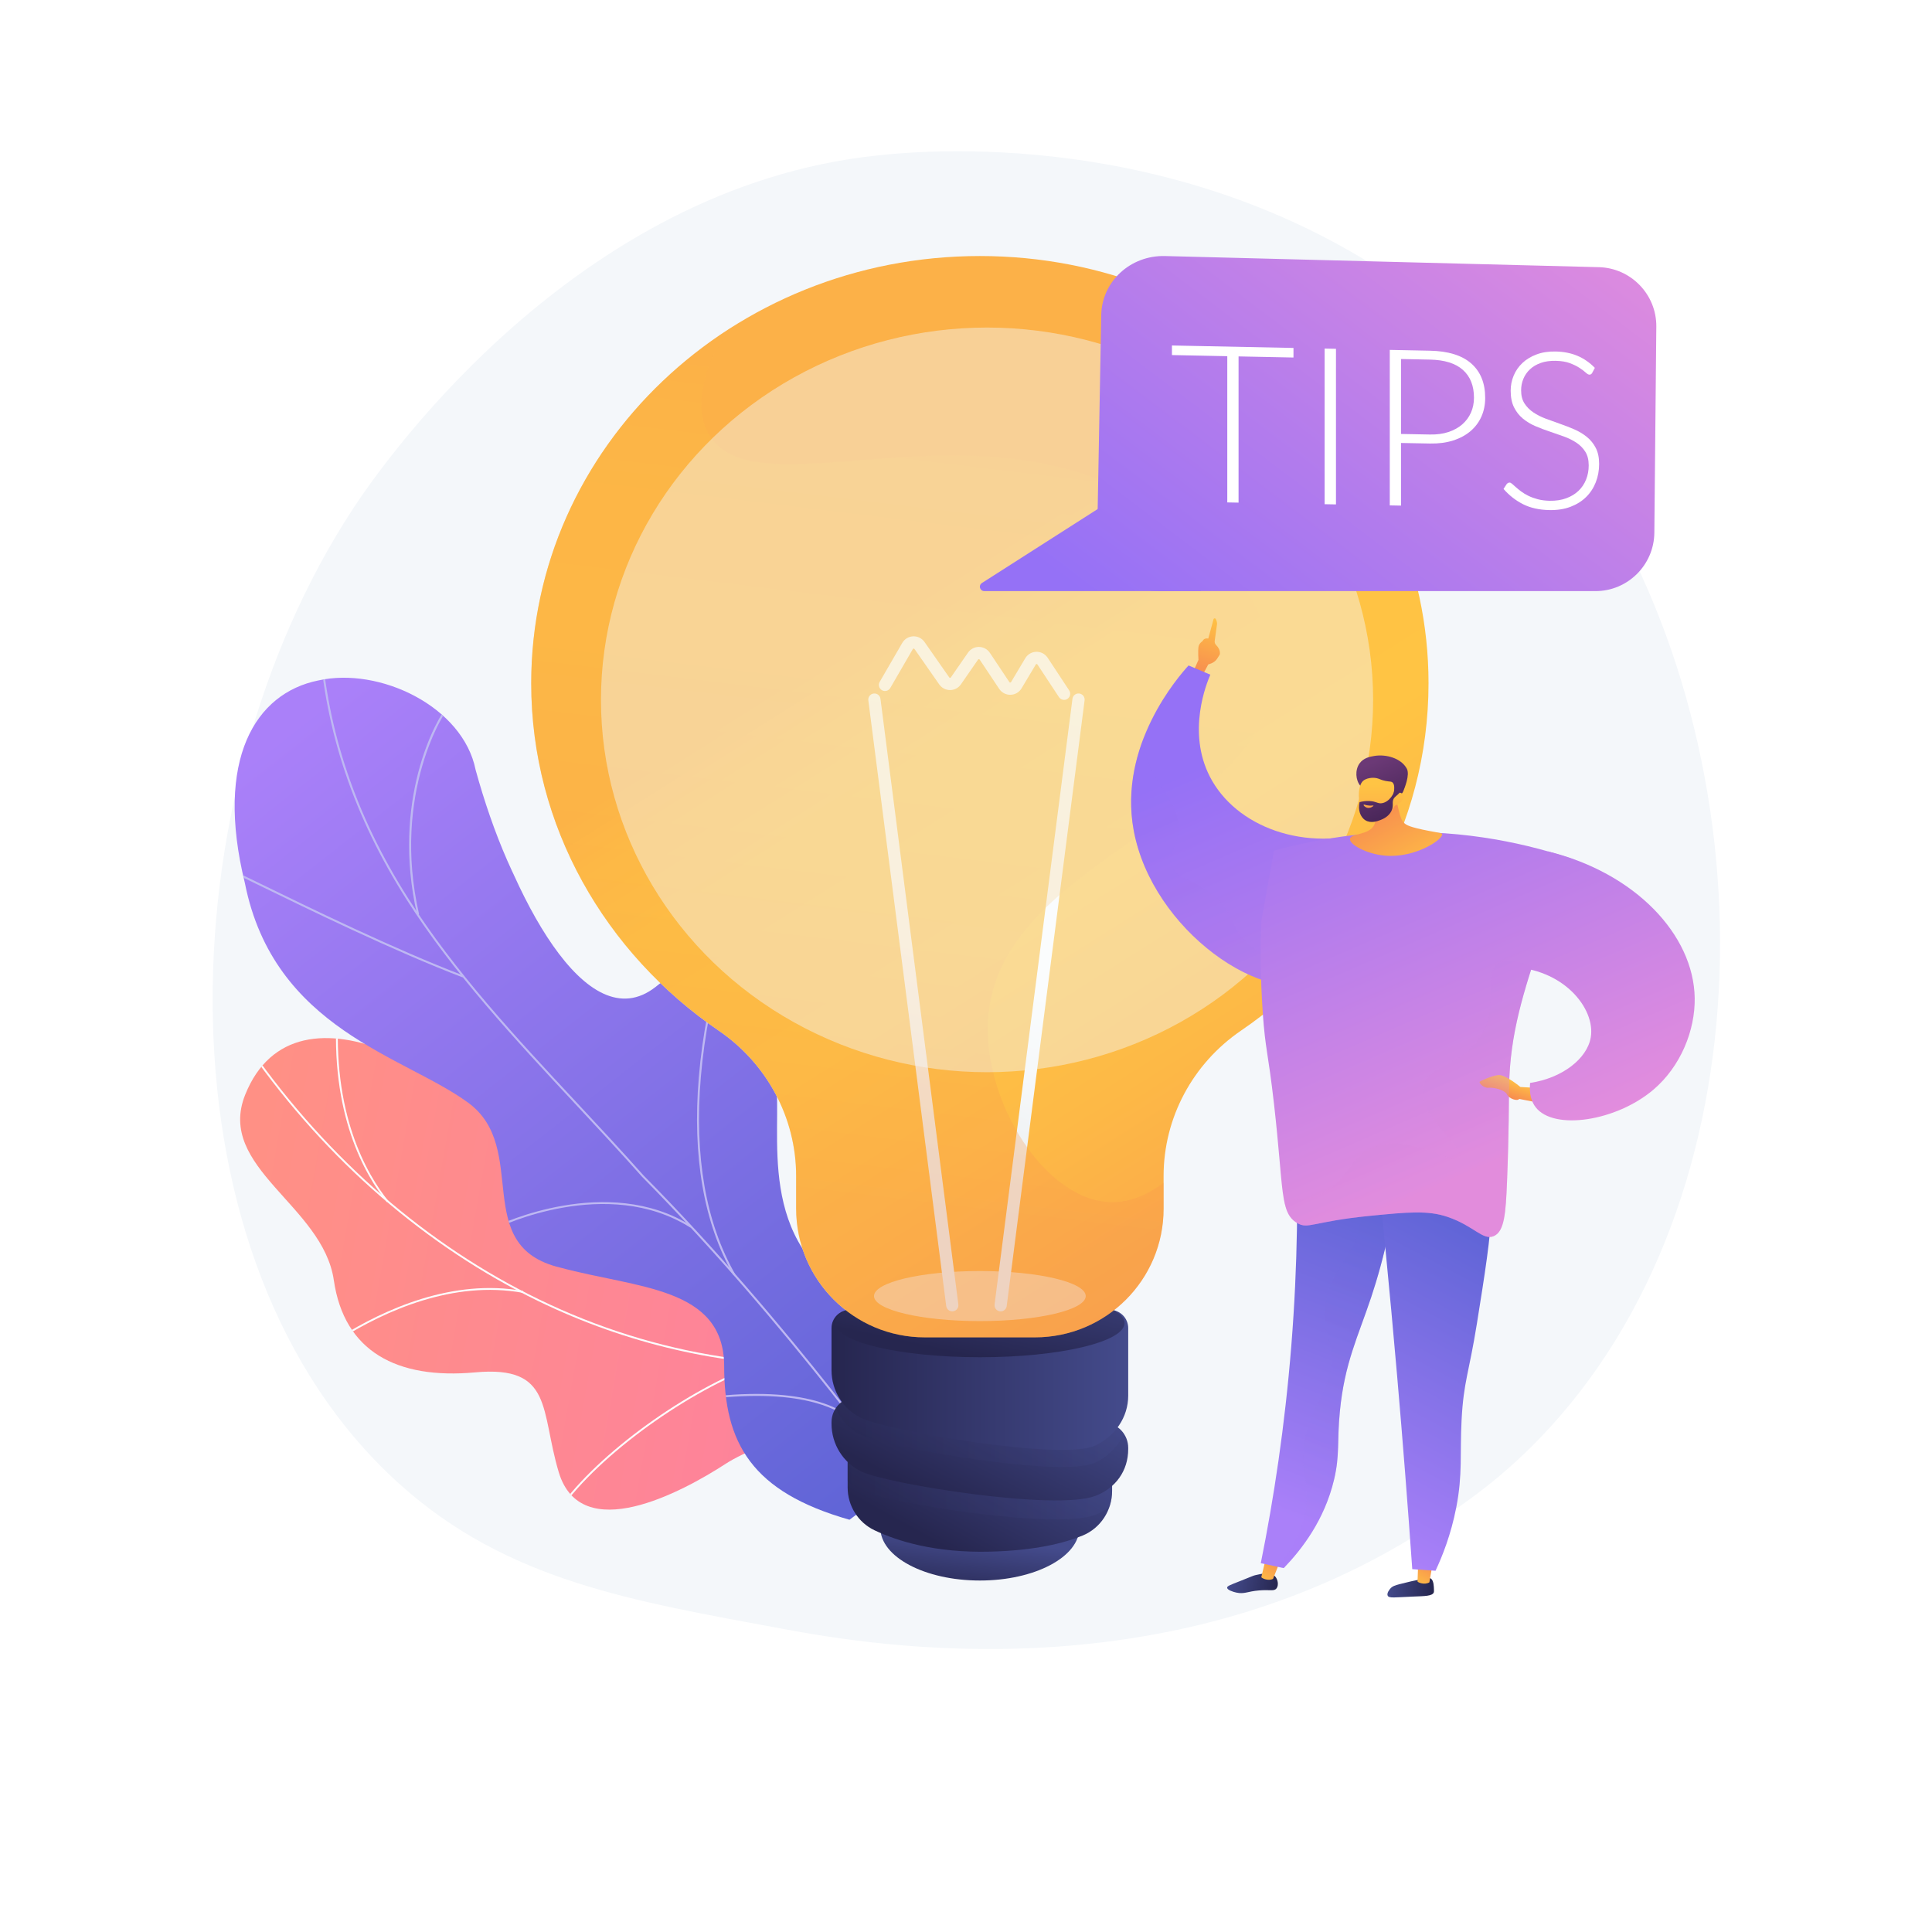 <?xml version="1.0" encoding="utf-8"?>
<!-- Generator: Adobe Illustrator 27.5.0, SVG Export Plug-In . SVG Version: 6.00 Build 0)  -->
<svg version="1.1" xmlns="http://www.w3.org/2000/svg" xmlns:xlink="http://www.w3.org/1999/xlink" x="0px" y="0px"
	 viewBox="0 0 3710 3710" style="enable-background:new 0 0 3710 3710;" xml:space="preserve">
<g id="Background">
	<g>
		<g>
			<rect style="fill:#FFFFFF;" width="3710" height="3710"/>
		</g>
	</g>
</g>
<g id="Illustration">
	<g>
		<path style="fill:#F4F7FA;" d="M2954.715,2764.024c-75.345,77.663-142.761,123.316-194.378,157.781
			c-503.402,336.126-1078.847,239.247-1256.76,206.134c-287.041-53.425-529.343-91.113-737.524-279.196
			c-473.05-427.382-450.042-1318.932-88.574-1871.209c42.859-65.484,403.78-600.48,980.47-675.866
			c14.105-1.844,24.629-2.894,33.847-3.87c89.213-9.446,642.045-59.298,1092.825,318.366
			c64.527,54.061,168.37,151.572,264.665,300.293C3401.388,1460.249,3402.503,2302.462,2954.715,2764.024z"/>
		<g>
			<g>
				
					<linearGradient id="SVGID_1_" gradientUnits="userSpaceOnUse" x1="-432.803" y1="1218.108" x2="-26.284" y2="3816.932" gradientTransform="matrix(0.324 -0.946 0.946 0.324 -550.783 1564.355)">
					<stop  offset="0" style="stop-color:#FF9085"/>
					<stop  offset="1" style="stop-color:#FB6FBB"/>
				</linearGradient>
				<path style="fill:url(#SVGID_1_);" d="M1732.575,2774.99c11.048-9.967,26.296-41.389,26.894-51.219
					c3.978-65.417,19.382-187.413-23.332-241.963c-7.295-9.316-56.941,11.712-69.195,7.007c-34.907,5.724-46.661,9.875-82.52-0.986
					c-105.864-32.064-69.419-255.091-252.059-198.199c-133.781,41.672-200.428,143.828-306.745-35.044
					c-106.317-178.872-456.953-396.216-554.774-152.402c-56.14,139.927,149.331,212.394,170.214,356.294
					c19.844,136.743,120.946,190.646,271.285,176.893c150.339-13.753,125.093,73.146,160.603,191.569
					c42.655,142.251,235.549,39.172,320.543-16.014C1461.935,2766.486,1666.199,2699.503,1732.575,2774.99z"/>
				<g>
					<defs>
						<path id="SVGID_00000075150965834431074560000009130374688266512513_" d="M1753.447,2448.091
							c29.388,97.968,63.328,196.447,93.456,294.945c-45.148,36.985-99.156,79.391-150.445,27.908
							c-71.307-71.576-235.063-4.838-303.214,39.929c-84.349,55.408-277.801,158.227-320.319,16.05
							c-35.396-118.362-10.274-205.327-160.592-191.555c-150.319,13.772-251.404-40.156-271.277-176.897
							c-20.913-143.899-226.305-216.313-170.211-356.29c97.74-243.903,448.627-26.322,554.703,152.355
							c106.076,178.677,173.764,77.305,306.619,34.954c181.376-57.819,149.574,168.584,250.746,197.091
							C1662.225,2508.927,1689.645,2475.84,1753.447,2448.091z"/>
					</defs>
					<clipPath id="SVGID_00000112601107906573902610000010284869123596367773_">
						<use xlink:href="#SVGID_00000075150965834431074560000009130374688266512513_"  style="overflow:visible;"/>
					</clipPath>
					<g style="clip-path:url(#SVGID_00000112601107906573902610000010284869123596367773_);">
						<path style="fill:#FCFDFE;" d="M1568.339,2622.748c-183.015,0-364.971-41.988-534.571-124.222
							c-214.62-104.063-405.994-269.885-553.436-479.543l2.9-2.042c147.095,209.17,338.003,374.594,552.083,478.397
							c224.984,109.087,471.828,147.151,713.854,110.083l0.536,3.502C1689.421,2618.16,1628.808,2622.748,1568.339,2622.748z"/>
						<path style="fill:#FCFDFE;" d="M1084.045,2888.211l-2.824-2.138c80.842-106.717,255.121-228.741,388.5-272.01l1.093,3.37
							C1338.021,2660.514,1164.517,2781.982,1084.045,2888.211z"/>
						<path style="fill:#FCFDFE;" d="M1654.918,2622.33c-72.966-9.454-138.252-55.289-194.048-136.233
							c-40.692-59.037-75.504-135.081-103.471-226.022l3.388-1.042c27.859,90.595,62.514,166.314,103,225.053
							c55.201,80.082,119.66,125.413,191.588,134.728L1654.918,2622.33z"/>
						<path style="fill:#FCFDFE;" d="M653.869,2571.023l-1.883-3.004c86.418-54.123,217.731-113.468,352.582-88.917l-0.637,3.488
							C870.213,2458.22,739.756,2517.232,653.869,2571.023z"/>
						<path style="fill:#FCFDFE;" d="M742.905,2308.526c-41.849-51.985-109.957-169.224-95.884-370.331l3.533,0.249
							c-13.987,199.9,53.587,316.278,95.112,367.861L742.905,2308.526z"/>
					</g>
				</g>
			</g>
		</g>
		<g>
			<g>
				<defs>
					<path id="SVGID_00000174565944031994815680000011459793405978591618_" d="M1631.251,2918.357
						c76.266-55.942,151.686-113.684,226.197-173.183c1.804,0.461-43.818-188.451-165.484-234.36
						c-239.065-87.106-193.315-306.87-200.501-418.436c-4.075-160.616-97.067-307.947-232.561-197.18
						c-133.419,104.494-276.847-177.203-345.599-416.921c-24.334-121.638-184.662-198.078-302.112-171.594
						c-120.999,24.379-199.117,151.679-140.993,388.904c55.648,281.006,306.568,332.238,428.73,421.853
						c120.082,87.887,3.056,275.493,176.833,316.714c148.345,39.926,313.24,36.942,314.834,187.581
						C1390.252,2771.712,1443.835,2865.03,1631.251,2918.357z"/>
				</defs>
				<clipPath id="SVGID_00000129184885693078867860000000233161659027612840_">
					<use xlink:href="#SVGID_00000174565944031994815680000011459793405978591618_"  style="overflow:visible;"/>
				</clipPath>
				
					<linearGradient id="SVGID_00000136385757156054476640000005452954441637614513_" gradientUnits="userSpaceOnUse" x1="4424.687" y1="1810.229" x2="3821.402" y2="3524.83" gradientTransform="matrix(0.641 -0.931 0.824 0.567 -3701.441 4435.322)">
					<stop  offset="0" style="stop-color:#AA80F9"/>
					<stop  offset="0.996" style="stop-color:#6165D7"/>
				</linearGradient>
				
					<path style="clip-path:url(#SVGID_00000129184885693078867860000000233161659027612840_);fill:url(#SVGID_00000136385757156054476640000005452954441637614513_);" d="
					M1631.251,2918.357c76.266-55.942,151.686-113.684,226.197-173.183c1.804,0.461-43.818-188.451-165.484-234.36
					c-239.065-87.106-193.315-306.87-200.501-418.436c-4.545-160.24-90.614-289.622-228.177-217.405
					c-153.788,77.163-284.007-156.027-349.984-396.696c-24.334-121.638-184.662-198.078-302.112-171.594
					c-120.999,24.379-199.117,151.679-140.993,388.904c55.648,281.006,306.568,332.238,428.73,421.853
					c120.082,87.887,3.056,275.493,176.833,316.714c148.345,39.926,313.24,36.942,314.834,187.581
					C1390.252,2771.712,1443.835,2865.03,1631.251,2918.357z"/>
				<g style="clip-path:url(#SVGID_00000129184885693078867860000000233161659027612840_);">
					<path style="fill:#BEB8F2;" d="M1743.951,2869.553c-1.125-2.073-230.152-326.084-510.995-609.765
						c-42.512-47.898-86.709-95.301-129.453-141.143c-114.598-122.904-233.096-249.995-323.169-391.91
						c-100.813-158.836-155.651-321.485-167.646-497.235l3.834-0.263c11.952,175.096,66.596,337.157,167.058,495.439
						c89.88,141.614,208.256,268.57,322.735,391.349c42.758,45.856,86.972,93.277,129.444,141.133
						c281.664,284.505,511.092,609.291,511.708,610.852L1743.951,2869.553z"/>
					<path style="fill:#BEB8F2;" d="M888.454,1876.857c-131.774-50.251-299.514-132.195-389.63-176.217
						c-38.306-18.713-68.561-33.496-71.752-33.904l0.19-1.484l-1.439-1.931c1.831-1.374,2.092-1.599,74.688,33.866
						c90.062,43.995,257.699,125.89,389.313,176.079L888.454,1876.857z"/>
					<path style="fill:#BEB8F2;" d="M800.968,1756.406c-49.933-217.803,35.672-375.152,59.537-402.426
						c1.363-1.561,2.279-2.339,3.415-2.228l-0.353,3.827c0.58,0.042,0.92-0.183,0.929-0.187
						c-10.611,7.249-112.94,168.286-59.784,400.156L800.968,1756.406z"/>
					<path style="fill:#BEB8F2;" d="M1408.541,2449.053c-57.018-99.709-79.399-228.029-66.527-381.401
						c6.703-79.854,22.861-163.289,48.022-247.991c1.315-4.422,2.353-7.917,2.438-8.554l3.81,0.498
						c-0.114,0.882-0.747,3.042-2.564,9.152c-25.087,84.449-41.195,167.625-47.875,247.216
						c-12.808,152.58,9.409,280.152,66.032,379.169L1408.541,2449.053z"/>
					<path style="fill:#BEB8F2;" d="M1325.9,2357.479c-159.753-101.322-366.712-1.685-368.612-0.561l-0.969-1.633l-0.074,0.031
						l0.351,1.893l-2.085-1.042l0.445-2.287c1.54-1.381,211.89-101.827,373.003,0.353L1325.9,2357.479z"/>
					<path style="fill:#BEB8F2;" d="M1705.612,2817.039c-21.075-45.766-37.204-134.392,5.644-296.709
						c1.002-3.8,1.869-7.08,1.929-7.682l1.63,0.166l1.917-1.163c0.55,0.903,0.55,0.903-1.761,9.658
						c-42.555,161.217-26.679,248.929-5.867,294.125L1705.612,2817.039z"/>
					<path style="fill:#BEB8F2;" d="M1649.063,2741.389c-24.378-28.977-92.354-74.871-273.733-56.663
						c-2.666,0.266-4.383,0.436-5.011,0.453l-0.114-3.841c0.595-0.017,2.218-0.183,4.741-0.436
						c183.124-18.409,252.189,28.451,277.058,58.016L1649.063,2741.389z"/>
				</g>
			</g>
		</g>
		<g>
			<path style="opacity:0.75;fill:#F4F7FA;" d="M2743.172,1311.985c0-453.063-385.726-820.345-861.544-820.345
				c-475.817,0-861.543,367.282-861.543,820.345c0,274.953,142.072,518.303,360.125,667.147
				c92.508,63.146,148.609,167.225,148.609,279.23v62.777c0,136.401,110.575,246.976,246.977,246.976h211.665
				c136.401,0,246.976-110.575,246.976-246.976v-62.777c0-112.005,56.103-216.084,148.61-279.23
				C2601.1,1830.288,2743.172,1586.938,2743.172,1311.985z"/>
			
				<linearGradient id="SVGID_00000075128638829117433590000014599063403265449101_" gradientUnits="userSpaceOnUse" x1="1863.683" y1="3077.443" x2="1878.984" y2="2955.034">
				<stop  offset="0.004" style="stop-color:#26264F"/>
				<stop  offset="1" style="stop-color:#444B8C"/>
			</linearGradient>
			
				<ellipse style="fill:url(#SVGID_00000075128638829117433590000014599063403265449101_);" cx="1881.629" cy="2933.876" rx="191.113" ry="101.181"/>
			
				<linearGradient id="SVGID_00000081614444258979507350000005321335593398560409_" gradientUnits="userSpaceOnUse" x1="1800.753" y1="2965.877" x2="1953.765" y2="2690.456">
				<stop  offset="0.004" style="stop-color:#26264F"/>
				<stop  offset="1" style="stop-color:#444B8C"/>
			</linearGradient>
			<path style="fill:url(#SVGID_00000081614444258979507350000005321335593398560409_);" d="M1627.709,2753.127v103.328
				c0,34.959,19.894,66.99,51.448,82.038c43.807,20.891,116.639,43.818,222.489,41.105c85.872-2.2,141.867-16.224,177.467-30.957
				c34.392-14.233,56.436-48.242,56.436-85.462v-57.17L1627.709,2753.127z"/>
			
				<linearGradient id="SVGID_00000093874429521830328080000001510262055187325865_" gradientUnits="userSpaceOnUse" x1="1627.709" y1="2835.356" x2="2135.549" y2="2835.356">
				<stop  offset="0.004" style="stop-color:#26264F"/>
				<stop  offset="1" style="stop-color:#444B8C"/>
			</linearGradient>
			<path style="opacity:0.3;fill:url(#SVGID_00000093874429521830328080000001510262055187325865_);" d="M1627.709,2843.633
				c7.739,7.524,16.704,13.908,26.772,18.708c49.145,23.438,371.052,75.804,448.701,46.628c10.084-3.788,19.156-8.857,27.102-14.972
				c3.397-9.758,5.265-20.143,5.265-30.82v-57.17l-507.84-52.881V2843.633z"/>
			
				<linearGradient id="SVGID_00000110452595363837614300000005453844535013387670_" gradientUnits="userSpaceOnUse" x1="1815.319" y1="2890.615" x2="1966.418" y2="2599.893">
				<stop  offset="0.004" style="stop-color:#26264F"/>
				<stop  offset="1" style="stop-color:#444B8C"/>
			</linearGradient>
			<path style="fill:url(#SVGID_00000110452595363837614300000005453844535013387670_);" d="M1650.255,2682.825
				c-28.602-2.979-53.493,19.455-53.493,48.212v2.928c0,39.219,22.319,75.154,57.719,92.036
				c49.145,23.438,371.052,75.805,448.701,46.628c39.089-14.688,63.314-48.247,63.314-90.004v-2.357
				c0-24.827-18.758-45.641-43.452-48.212L1650.255,2682.825z"/>
			
				<linearGradient id="SVGID_00000049924105956824688240000003618201035848441279_" gradientUnits="userSpaceOnUse" x1="1604.956" y1="2749.765" x2="2158.05" y2="2749.765">
				<stop  offset="0.004" style="stop-color:#26264F"/>
				<stop  offset="1" style="stop-color:#444B8C"/>
			</linearGradient>
			<path style="opacity:0.3;fill:url(#SVGID_00000049924105956824688240000003618201035848441279_);" d="M2123.044,2732.057
				l-472.789-49.232c-18.653-1.943-35.677,6.959-45.299,21.338c9.498,22.38,26.792,41.099,49.525,51.94
				c49.145,23.437,384.761,82.632,448.701,52.504c24.889-11.73,44.408-31.529,54.868-55.598
				C2150.258,2741.583,2137.719,2733.585,2123.044,2732.057z"/>
			
				<linearGradient id="SVGID_00000074440804614232175260000017727132033704982661_" gradientUnits="userSpaceOnUse" x1="1596.762" y1="2649.83" x2="2166.496" y2="2649.83">
				<stop  offset="0.004" style="stop-color:#26264F"/>
				<stop  offset="1" style="stop-color:#444B8C"/>
			</linearGradient>
			<path style="fill:url(#SVGID_00000074440804614232175260000017727132033704982661_);" d="M1631.757,2515.419
				c-19.328,0-34.995,15.668-34.995,34.995v80.926c0,39.219,22.319,75.154,57.719,92.036
				c49.145,23.437,384.761,82.632,448.701,52.502c37.773-17.801,63.314-54.121,63.314-95.878v-129.586
				c0-19.327-15.668-34.995-34.994-34.995H1631.757z"/>
			
				<linearGradient id="SVGID_00000129916837706077953130000004033127399195049910_" gradientUnits="userSpaceOnUse" x1="1867.479" y1="2606.856" x2="1923.584" y2="2344.186">
				<stop  offset="0.004" style="stop-color:#26264F"/>
				<stop  offset="1" style="stop-color:#444B8C"/>
			</linearGradient>
			
				<ellipse style="fill:url(#SVGID_00000129916837706077953130000004033127399195049910_);" cx="1881.629" cy="2540.612" rx="277.821" ry="65.684"/>
			
				<linearGradient id="SVGID_00000165206691026948534120000008738517354902414527_" gradientUnits="userSpaceOnUse" x1="1759.737" y1="1141.191" x2="2872.838" y2="2908.382">
				<stop  offset="0" style="stop-color:#FCB148"/>
				<stop  offset="0.052" style="stop-color:#FDBA46"/>
				<stop  offset="0.142" style="stop-color:#FFC244"/>
				<stop  offset="0.318" style="stop-color:#FFC444"/>
				<stop  offset="0.485" style="stop-color:#FDB946"/>
				<stop  offset="0.775" style="stop-color:#F99C4D"/>
				<stop  offset="0.866" style="stop-color:#F8924F"/>
				<stop  offset="1" style="stop-color:#F8924F"/>
			</linearGradient>
			<path style="fill:url(#SVGID_00000165206691026948534120000008738517354902414527_);" d="M2743.172,1311.985
				c0-453.063-385.726-820.345-861.544-820.345c-475.817,0-861.543,367.282-861.543,820.345
				c0,274.953,142.072,518.303,360.125,667.147c92.508,63.146,148.609,167.225,148.609,279.23v62.777
				c0,136.401,110.575,246.976,246.977,246.976h211.665c136.401,0,246.976-110.575,246.976-246.976v-62.777
				c0-112.005,56.103-216.084,148.61-279.23C2601.1,1830.288,2743.172,1586.938,2743.172,1311.985z"/>
			<ellipse style="opacity:0.5;fill:#F4F7FA;" cx="1881.629" cy="2488.818" rx="203.288" ry="48.063"/>
			<g>
				
					<linearGradient id="SVGID_00000174589675919457270640000001257037482781091756_" gradientUnits="userSpaceOnUse" x1="1556.387" y1="2501.907" x2="1783.355" y2="1838.857">
					<stop  offset="0.494" style="stop-color:#EBEFF2"/>
					<stop  offset="1" style="stop-color:#FFFFFF"/>
				</linearGradient>
				<path style="fill:url(#SVGID_00000174589675919457270640000001257037482781091756_);" d="M1828.653,2518.19
					c-5.822,0-10.875-4.325-11.638-10.251l-149.552-1163.029c-0.827-6.436,3.72-12.321,10.156-13.147
					c6.448-0.866,12.321,3.717,13.15,10.153l149.552,1163.029c0.826,6.436-3.72,12.322-10.156,13.148
					C1829.657,2518.161,1829.152,2518.19,1828.653,2518.19z"/>
				
					<linearGradient id="SVGID_00000036959451459275886740000018036349744921688460_" gradientUnits="userSpaceOnUse" x1="1773.375" y1="2576.184" x2="2000.342" y2="1913.133">
					<stop  offset="0.494" style="stop-color:#EBEFF2"/>
					<stop  offset="1" style="stop-color:#FFFFFF"/>
				</linearGradient>
				<path style="fill:url(#SVGID_00000036959451459275886740000018036349744921688460_);" d="M1921.542,2518.19
					c-0.499,0-1.004-0.029-1.512-0.098c-6.435-0.826-10.982-6.712-10.156-13.148l149.555-1163.029
					c0.829-6.436,6.708-11.025,13.15-10.153c6.435,0.826,10.982,6.712,10.156,13.147l-149.555,1163.029
					C1932.418,2513.865,1927.365,2518.19,1921.542,2518.19z"/>
				
					<linearGradient id="SVGID_00000054944946218240408560000000118968602769301670_" gradientUnits="userSpaceOnUse" x1="1477.351" y1="2474.854" x2="1704.319" y2="1811.802">
					<stop  offset="0.494" style="stop-color:#EBEFF2"/>
					<stop  offset="1" style="stop-color:#FFFFFF"/>
				</linearGradient>
				<path style="fill:url(#SVGID_00000054944946218240408560000000118968602769301670_);" d="M2043.34,1343.97
					c-3.817,0-7.564-1.859-9.82-5.283l-41.275-62.616c-0.425-0.643-1.079-1.016-1.676-0.941c-1.024,0.024-1.457,0.751-1.597,0.987
					l-27.25,45.643c-4.517,7.56-12.433,12.206-21.178,12.424c-8.69,0.281-16.904-4.032-21.805-11.375l-37.418-56.1
					c-0.407-0.608-0.952-0.923-1.617-0.929c-0.795,0.149-1.167,0.281-1.566,0.855l-32.872,47.513
					c-4.747,6.866-12.53,10.973-20.822,10.991c-0.017,0-0.035,0-0.052,0c-8.289,0-16.087-4.084-20.868-10.939l-47.39-67.888
					c-0.427-0.614-1.029-0.826-1.672-0.889c-0.677,0.029-1.207,0.373-1.58,1.015l-43.254,74.668
					c-3.25,5.61-10.443,7.526-16.053,4.274c-5.616-3.253-7.529-10.44-4.276-16.056l43.254-74.669
					c4.4-7.589,12.221-12.338,20.923-12.706c8.633-0.441,16.902,3.717,21.927,10.916l47.386,67.888
					c0.411,0.585,0.95,0.889,1.601,0.889h0.002c0.636-0.006,1.159-0.293,1.554-0.86l32.871-47.513
					c4.81-6.946,12.729-11.082,21.087-10.984c8.418,0.075,16.256,4.331,20.965,11.392l37.414,56.094
					c0.422,0.631,1.052,1.159,1.675,0.924c1.019-0.023,1.448-0.746,1.589-0.981l27.25-45.643
					c4.534-7.589,12.479-12.236,21.252-12.431c8.685-0.195,16.939,4.107,21.812,11.502l41.275,62.617
					c3.57,5.414,2.073,12.699-3.345,16.273C2047.802,1343.345,2045.559,1343.97,2043.34,1343.97z"/>
			</g>
			
				<linearGradient id="SVGID_00000079457589907795620000000000766020756872831396_" gradientUnits="userSpaceOnUse" x1="1798.798" y1="742.851" x2="1576.93" y2="2571.341">
				<stop  offset="0" style="stop-color:#FCB148"/>
				<stop  offset="0.052" style="stop-color:#FDBA46"/>
				<stop  offset="0.142" style="stop-color:#FFC244"/>
				<stop  offset="0.318" style="stop-color:#FFC444"/>
				<stop  offset="0.485" style="stop-color:#FDB946"/>
				<stop  offset="0.775" style="stop-color:#F99C4D"/>
				<stop  offset="0.866" style="stop-color:#F8924F"/>
				<stop  offset="1" style="stop-color:#F8924F"/>
			</linearGradient>
			<path style="opacity:0.3;fill:url(#SVGID_00000079457589907795620000000000766020756872831396_);" d="M1897.264,1959.047
				c18.456-316.188,551.491-390.186,549.208-672.56c-1.406-173.913-213.221-303.069-258.451-328.937
				c-333.281-190.618-743.498,29.504-828.217-126.289c-21.094-38.788-11.204-81.012-5.571-105.058
				c8.513-36.342,27.786-70.192,56.377-101.153c-235.139,146.48-390.525,399.41-390.525,686.935
				c0,274.953,142.072,518.304,360.125,667.147c92.509,63.147,148.609,167.226,148.609,279.23v62.778
				c0,136.401,110.576,246.975,246.977,246.975h211.665c136.401,0,246.976-110.574,246.976-246.975v-50.192
				c-29.132,22.326-62.591,37.897-99.28,37.596C2007.852,2307.497,1888.079,2116.391,1897.264,1959.047z"/>
			<ellipse style="opacity:0.44;fill:#F4F7FA;" cx="1895.409" cy="1343.97" rx="741.375" ry="714.975"/>
		</g>
		<g>
			<g>
				
					<linearGradient id="SVGID_00000084512784586111969840000005387024219398114986_" gradientUnits="userSpaceOnUse" x1="3031.516" y1="304.473" x2="2282.405" y2="1294.825">
					<stop  offset="0.004" style="stop-color:#E38DDD"/>
					<stop  offset="1" style="stop-color:#9571F6"/>
				</linearGradient>
				<path style="fill:url(#SVGID_00000084512784586111969840000005387024219398114986_);" d="M3070.335,513.042l-833.255-21.36
					c-66.261-1.698-121.189,48.873-122.369,113.024l-7.601,413.263c-1.189,64.66,52.133,117.129,118.778,117.129h837.929
					c61.948,0,112.416-50.243,113.007-112.163l3.782-395.814C3181.193,565.668,3131.949,514.621,3070.335,513.042z"/>
				
					<linearGradient id="SVGID_00000103951061951188591370000016261299950377880450_" gradientUnits="userSpaceOnUse" x1="2832.166" y1="153.685" x2="2083.057" y2="1144.034">
					<stop  offset="0.004" style="stop-color:#E38DDD"/>
					<stop  offset="1" style="stop-color:#9571F6"/>
				</linearGradient>
				<path style="fill:url(#SVGID_00000103951061951188591370000016261299950377880450_);" d="M2180.201,931.313l-294.484,188.151
					c-7.394,4.724-4.115,15.634,4.699,15.634h416.08L2180.201,931.313z"/>
			</g>
			<g>
				<path style="fill:#FFFFFF;" d="M2483.859,668.156v18.38l-105.464-2.119v280.77l-21.665-0.397V683.982l-106.272-2.135V663.44
					L2483.859,668.156z"/>
				<path style="fill:#FFFFFF;" d="M2565.458,968.616l-21.825-0.4V669.364l21.825,0.441V968.616z"/>
				<path style="fill:#FFFFFF;" d="M2690.345,850.631v120.275l-21.576-0.396V671.893l77.186,1.56
					c35.078,0.709,61.516,8.907,79.326,24.584c17.806,15.678,26.708,37.709,26.708,66.092c0,13.068-2.428,25.038-7.281,35.904
					c-4.857,10.87-11.859,20.189-21.01,27.951c-9.152,7.764-20.273,13.736-33.368,17.913c-13.101,4.177-27.892,6.111-44.375,5.796
					L2690.345,850.631z M2690.345,833.33l55.611,1.067c13.242,0.254,25.075-1.348,35.499-4.805
					c10.423-3.453,19.26-8.344,26.512-14.67c7.251-6.325,12.811-13.844,16.684-22.552c3.868-8.708,5.807-18.264,5.807-28.665
					c0-22.906-7.073-40.687-21.224-53.34c-14.15-12.651-35.243-19.265-63.277-19.828l-55.611-1.118V833.33z"/>
				<path style="fill:#FFFFFF;" d="M3057.526,715.956c-1.262,2.364-3.088,3.52-5.473,3.472c-1.834-0.037-4.191-1.379-7.078-4.035
					c-2.887-2.657-6.799-5.613-11.726-8.87c-4.928-3.257-11.094-6.292-18.488-9.106c-7.398-2.814-16.521-4.334-27.373-4.552
					c-10.85-0.218-20.4,1.136-28.651,4.056c-8.247,2.924-15.157,6.999-20.729,12.224c-5.572,5.23-9.802,11.322-12.694,18.289
					c-2.892,6.967-4.333,14.313-4.333,22.038c0,10.111,2.142,18.516,6.438,25.201c4.292,6.685,9.959,12.412,17.001,17.187
					c7.037,4.77,15.025,8.822,23.959,12.155c8.933,3.333,18.115,6.637,27.54,9.909c9.424,3.271,18.599,6.854,27.531,10.745
					c8.927,3.894,16.906,8.715,23.935,14.463c7.028,5.748,12.687,12.768,16.975,21.061c4.284,8.292,6.431,18.542,6.431,30.749
					c0,12.495-2.142,24.205-6.422,35.14c-4.281,10.939-10.494,20.404-18.633,28.391c-8.144,7.992-18.11,14.232-29.905,18.716
					c-11.801,4.485-25.282,6.591-40.458,6.313c-19.674-0.36-36.611-4.147-50.808-11.358c-14.204-7.216-26.65-16.962-37.335-29.244
					l5.905-9.164c1.689-2.076,3.655-3.093,5.909-3.051c1.265,0.024,2.888,0.897,4.858,2.622c1.969,1.72,4.363,3.839,7.181,6.348
					c2.814,2.513,6.196,5.247,10.138,8.197c3.942,2.954,8.518,5.709,13.728,8.258c5.206,2.557,11.189,4.737,17.942,6.549
					c6.756,1.807,14.426,2.792,23.009,2.95c11.817,0.218,22.369-1.377,31.652-4.784c9.282-3.411,17.124-8.139,23.52-14.202
					c6.396-6.054,11.282-13.299,14.655-21.728c3.373-8.428,5.063-17.484,5.063-27.172c0-10.526-2.147-19.231-6.432-26.122
					c-4.29-6.887-9.949-12.678-16.979-17.378c-7.031-4.695-15.012-8.674-23.941-11.934c-8.934-3.261-18.112-6.456-27.538-9.588
					c-9.427-3.131-18.612-6.604-27.547-10.43c-8.936-3.827-16.926-8.652-23.965-14.475c-7.044-5.828-12.712-13.029-17.005-21.612
					c-4.297-8.583-6.44-19.268-6.44-32.052c0-9.973,1.895-19.562,5.702-28.759c3.802-9.193,9.36-17.263,16.684-24.211
					c7.323-6.947,16.367-12.452,27.136-16.522c10.763-4.062,23.043-5.957,36.832-5.678c15.47,0.313,29.356,3.049,41.665,8.212
					c12.299,5.162,23.506,12.896,33.617,23.202L3057.526,715.956z"/>
			</g>
		</g>
		<g>
			
				<linearGradient id="SVGID_00000134946325402160743130000015872232122428390580_" gradientUnits="userSpaceOnUse" x1="1851.618" y1="1185.465" x2="1907.322" y2="1355.481" gradientTransform="matrix(-1 0 0 1 4194.387 0)">
				<stop  offset="0" style="stop-color:#FFC444"/>
				<stop  offset="0.996" style="stop-color:#F36F56"/>
			</linearGradient>
			<path style="fill:url(#SVGID_00000134946325402160743130000015872232122428390580_);" d="M2307.673,1299.492l12.572-23.655
				c0,0,11.565-2.385,16.81-10.65c5.244-8.266,5.244-8.266,5.244-8.266s2.623-8.682-6.896-18.105
				c-2.151-2.129-3.264-5.102-2.83-8.097c1.307-8.995,3.959-27.4,4.482-32.107c0.347-3.114-0.924-6.827-2.297-9.786
				c-0.936-2.015-3.852-1.809-4.434,0.336l-10.08,37.088c0,0-8.076-2.036-10.851,4.755c0,0-6.981,4.166-8.026,11.425
				c-1.047,7.26,0.012,24.806,0.012,24.806l-11.063,24.956L2307.673,1299.492z"/>
			
				<linearGradient id="SVGID_00000176758728871371676580000006109633416133617831_" gradientUnits="userSpaceOnUse" x1="1408.749" y1="2477.286" x2="1851.634" y2="1453.952" gradientTransform="matrix(-1 0 0 1 4194.387 0)">
				<stop  offset="0.004" style="stop-color:#E38DDD"/>
				<stop  offset="1" style="stop-color:#9571F6"/>
			</linearGradient>
			<path style="fill:url(#SVGID_00000176758728871371676580000006109633416133617831_);" d="M2324.203,1295.564
				c-6.896,16.002-45.358,109.193-0.975,195.699c49.492,96.466,182.672,146.937,315.925,103.41
				c1.044,17.24,12.003,235.391-95.132,287.471c-115.042,55.924-331.608-96.311-366.967-287.471
				c-30.255-163.569,86.418-295.993,105.319-316.793C2296.315,1283.774,2310.26,1289.669,2324.203,1295.564z"/>
			
				<linearGradient id="SVGID_00000130623908092088952680000005010275520545390477_" gradientUnits="userSpaceOnUse" x1="1211.635" y1="3109.271" x2="1300.176" y2="3109.271" gradientTransform="matrix(0.996 0.09 -0.09 0.996 1737.84 -160.454)">
				<stop  offset="0" style="stop-color:#444B8C"/>
				<stop  offset="0.996" style="stop-color:#26264F"/>
			</linearGradient>
			<path style="fill:url(#SVGID_00000130623908092088952680000005010275520545390477_);" d="M2748.512,3031.964
				c4.594,4.223,4.884,14.088,5.073,20.536c0.087,2.881,0.128,4.321-0.254,5.314c-2.785,7.238-17.145,7.14-39.73,8.066
				c-35.691,1.462-46.416,3.61-48.871-1.837c-2.3-5.105,4.49-12.821,5.252-13.671c4.104-4.568,8.889-6.029,18.115-8.454
				c17.07-4.488,28.561-6.814,32.04-7.519C2741.863,3029.994,2745.496,3029.192,2748.512,3031.964z"/>
			
				<linearGradient id="SVGID_00000137126041092811399470000008785829086684290951_" gradientUnits="userSpaceOnUse" x1="776.965" y1="3062.76" x2="815.811" y2="2982.357" gradientTransform="matrix(0.998 0.069 -0.069 0.998 2153.766 -60.669)">
				<stop  offset="0" style="stop-color:#FFC444"/>
				<stop  offset="0.996" style="stop-color:#F36F56"/>
			</linearGradient>
			<path style="fill:url(#SVGID_00000137126041092811399470000008785829086684290951_);" d="M2723.48,2996.374l-1.391,40.626
				c1.112,1.899,13.444,7.115,22.723,1.582l7.002-40.235L2723.48,2996.374z"/>
			
				<linearGradient id="SVGID_00000026856262636902008840000012501017916029423006_" gradientUnits="userSpaceOnUse" x1="822.3" y1="3137.374" x2="916.368" y2="3137.374" gradientTransform="matrix(0.977 0.213 -0.213 0.977 2226.335 -210.656)">
				<stop  offset="0" style="stop-color:#444B8C"/>
				<stop  offset="0.996" style="stop-color:#26264F"/>
			</linearGradient>
			<path style="fill:url(#SVGID_00000026856262636902008840000012501017916029423006_);" d="M2447.869,3026.348
				c6.136,6.091,8.087,17.804,3.357,23.879c-4.648,5.972-12.325,2.089-33.414,3.847c-22.589,1.885-28.212,7.544-43.815,4.123
				c-6.304-1.385-17.497-4.964-17.526-9.411c-0.02-3.127,5.479-5.036,23.8-12.282c26.006-10.284,25.864-10.763,31.437-11.995
				C2425.708,3021.415,2439.764,3018.308,2447.869,3026.348z"/>
			
				<linearGradient id="SVGID_00000149363036510052586480000007791786305896237486_" gradientUnits="userSpaceOnUse" x1="656.101" y1="3107.71" x2="695.769" y2="3025.606" gradientTransform="matrix(0.989 0.145 -0.145 0.989 2219.807 -128.668)">
				<stop  offset="0" style="stop-color:#FFC444"/>
				<stop  offset="0.996" style="stop-color:#F36F56"/>
			</linearGradient>
			<path style="fill:url(#SVGID_00000149363036510052586480000007791786305896237486_);" d="M2431.401,2990.219l-9.333,38.356
				c0.966,1.979,12.863,8.117,22.536,3.31l14.897-37.541L2431.401,2990.219z"/>
			
				<linearGradient id="SVGID_00000152977365818034030260000004425791787712132245_" gradientUnits="userSpaceOnUse" x1="2200.09" y1="2781.332" x2="1949.191" y2="2215.745" gradientTransform="matrix(-0.999 0.053 0.053 0.999 4431.967 -19.3)">
				<stop  offset="0" style="stop-color:#AA80F9"/>
				<stop  offset="0.996" style="stop-color:#6165D7"/>
			</linearGradient>
			<path style="fill:url(#SVGID_00000152977365818034030260000004425791787712132245_);" d="M2488.085,2158.058
				c5.149,126.955,4.109,270.065-8.389,426.152c-12.35,154.268-33.731,294.205-58.616,417.581
				c14.688,3.123,29.374,6.246,44.062,9.367c34.906-36.214,78.366-92.608,96.658-170c11.352-48.033,5.429-72.089,11.125-130.727
				c9.07-93.367,34.87-143.407,60.226-219.66c22.785-68.522,48.695-168.682,58.375-301.233
				C2623.711,2179.045,2555.898,2168.551,2488.085,2158.058z"/>
			
				<linearGradient id="SVGID_00000101816350476907483780000007216082296149018792_" gradientUnits="userSpaceOnUse" x1="2161.182" y1="2798.592" x2="1910.282" y2="2233.004" gradientTransform="matrix(-0.999 0.053 0.053 0.999 4431.967 -19.3)">
				<stop  offset="0" style="stop-color:#AA80F9"/>
				<stop  offset="0.996" style="stop-color:#6165D7"/>
			</linearGradient>
			<path style="opacity:0.3;fill:url(#SVGID_00000101816350476907483780000007216082296149018792_);" d="M2508.37,2751.373
				c16.172-64.047,47.329-80.982,48.438-141.438c0.785-42.762-14.583-46.259-13.563-87.189
				c1.547-62.084,37.916-94.637,56.188-133.689c19.297-41.244,26.691-107.492-25.316-217.687
				c39.136,6.056,78.272,12.113,117.408,18.168c-9.681,132.55-35.591,232.711-58.375,301.232
				c-25.356,76.254-51.155,126.294-60.226,219.66c-5.696,58.639,0.227,82.695-11.125,130.727
				c-18.291,77.392-61.752,133.786-96.658,170.001c-3.736-0.795-7.471-1.588-11.207-2.383c37.733-45.039,51.048-85.263,54.435-117.9
				C2513.88,2837.775,2492.065,2815.95,2508.37,2751.373z"/>
			
				<linearGradient id="SVGID_00000094612997692125785240000018131744211039018166_" gradientUnits="userSpaceOnUse" x1="1631.144" y1="2934" x2="1380.238" y2="2368.399" gradientTransform="matrix(-0.998 -0.069 -0.069 0.998 4355.28 92.986)">
				<stop  offset="0" style="stop-color:#AA80F9"/>
				<stop  offset="0.996" style="stop-color:#6165D7"/>
			</linearGradient>
			<path style="fill:url(#SVGID_00000094612997692125785240000018131744211039018166_);" d="M2634.884,2150.122
				c17.479,160.881,33.545,324.849,48,491.823c10.849,125.297,20.51,249.062,29.063,371.248c14.887,1.036,29.776,2.073,44.664,3.108
				c12.87-27.371,29.68-69.065,39.899-121.9c12.412-64.17,6.747-101.58,10.168-167.583c3.84-74.027,14.272-90.666,29.31-184.594
				c30.521-190.624,45.782-285.937-2.621-342.134C2817.655,2181.846,2769.034,2136.573,2634.884,2150.122z"/>
			
				<linearGradient id="SVGID_00000027570829227125272600000000385376489408190905_" gradientUnits="userSpaceOnUse" x1="1477.669" y1="2507.114" x2="1920.554" y2="1483.781" gradientTransform="matrix(-1 0 0 1 4194.387 0)">
				<stop  offset="0.004" style="stop-color:#E38DDD"/>
				<stop  offset="1" style="stop-color:#9571F6"/>
			</linearGradient>
			<path style="opacity:0.3;fill:url(#SVGID_00000027570829227125272600000000385376489408190905_);" d="M2196.009,1417.516
				c0.713,19.692,4.73,35.948,10.108,49.281c19.47,48.264,65.804,83.475,56.188,137.564c-4.805,27.032-19.628,36.516-13.562,56.189
				c8.596,27.885,43.844,26.576,81.375,58.125c33.295,27.987,35.168,53.911,52.314,77.5c23.217,31.947,75.647,61.166,202.728,51.892
				c-11.287,14.333-24.828,26.148-41.138,34.077c-115.043,55.924-331.609-96.311-366.969-287.471
				C2164.872,1528.814,2176.525,1468.024,2196.009,1417.516z"/>
			
				<linearGradient id="SVGID_00000018956914595136820620000001349190598984874925_" gradientUnits="userSpaceOnUse" x1="1332.809" y1="2254.804" x2="1716.436" y2="1368.392" gradientTransform="matrix(-1 0 0 1 4194.387 0)">
				<stop  offset="0.004" style="stop-color:#E38DDD"/>
				<stop  offset="1" style="stop-color:#9571F6"/>
			</linearGradient>
			<path style="fill:url(#SVGID_00000018956914595136820620000001349190598984874925_);" d="M3020.451,1649.846
				c-80.422-27.267-203.13-57.481-353.204-51.297c-86.938,3.582-161.68,18.499-220.901,35.089
				c-8.008,44.782-16.014,89.565-24.021,134.347c-1.841,44.902-2.435,105.725,2.61,177.591c5.045,71.861,9.983,72.943,21.54,174.381
				c18.841,165.387,10.961,208.595,44.2,228.462c21.619,12.922,29.439-2.677,139.759-13.611
				c73.975-7.332,111.727-10.74,149.189,1.937c51.012,17.261,68.082,46.242,89.127,36.813c20.18-9.044,22.75-43.884,25.187-104.627
				c3.76-93.703,3.528-157.393,3.875-180.19c1.591-104.6,28.078-184.466,62-286.752
				C2981.029,1738.014,3003.377,1686.238,3020.451,1649.846z"/>
			<g>
				
					<linearGradient id="SVGID_00000098909614987676910350000015788191697595081356_" gradientUnits="userSpaceOnUse" x1="1997.667" y1="1103.983" x2="2007.543" y2="840.926" gradientTransform="matrix(-0.894 0.447 0.447 0.894 4023.36 -182.996)">
					<stop  offset="0" style="stop-color:#FFC444"/>
					<stop  offset="0.996" style="stop-color:#F36F56"/>
				</linearGradient>
				<path style="fill:url(#SVGID_00000098909614987676910350000015788191697595081356_);" d="M2677.184,1494.926
					c1.183,26.298,5.229,46.99,8.766,61.119c4.051,16.188,6.567,20.292,9.673,23.565c4.675,4.928,11.574,8.901,49.741,16.231
					c20.769,3.987,23.4,3.708,23.961,5.717c2.737,9.806-51.352,46.612-109.535,41.544c-35.609-3.1-68.842-21.548-67.434-32.24
					c1.418-10.763,37.026-6.93,46.52-26.771c6.603-13.802-2.619-32.403-13.16-47.652
					C2634.171,1518.336,2668.731,1513.027,2677.184,1494.926z"/>
				<g>
					
						<linearGradient id="SVGID_00000114771126948590490590000009282583724360075704_" gradientUnits="userSpaceOnUse" x1="243.663" y1="1388.084" x2="176.706" y2="1218.024" gradientTransform="matrix(0.999 -0.05 0.05 0.999 2404.803 252.477)">
						<stop  offset="0" style="stop-color:#311944"/>
						<stop  offset="1" style="stop-color:#6B3976"/>
					</linearGradient>
					<path style="fill:url(#SVGID_00000114771126948590490590000009282583724360075704_);" d="M2612.142,1508.821
						c-8.933-10.634-10.48-29.95-1.522-42.69c7.709-10.964,20.643-13.158,28.387-14.476c22.44-3.813,51.432,4.092,62.452,24.343
						c6.528,12.001-4.807,38.268-6.55,42.975c-1.975,5.322-5.962,7.324-9.53,11.459c-4.944,5.734-12.677,14.844-25.28,30.064
						c-1.268-4.225-3.132-9.438-5.949-15.048c-1.084-2.16-5.427-10.586-11.684-17.43
						C2629.933,1514.296,2620.61,1518.899,2612.142,1508.821z"/>
					
						<linearGradient id="SVGID_00000131330172035210157240000017473231484441085612_" gradientUnits="userSpaceOnUse" x1="1245.861" y1="1293.699" x2="1242.781" y2="1541.795" gradientTransform="matrix(-1 -0.012 -0.012 1 3913.034 228.061)">
						<stop  offset="0" style="stop-color:#FFC444"/>
						<stop  offset="0.996" style="stop-color:#F36F56"/>
					</linearGradient>
					<path style="fill:url(#SVGID_00000131330172035210157240000017473231484441085612_);" d="M2678.531,1547.279
						c0,0-13.543,25.144-43.199,24.8c-26.552-0.31-33.596-59.441-17.368-72.935c5.415-4.503,16.614-6.85,25.933-4.768
						c5.504,1.231,7.461,3.386,16.494,5.22c8.333,1.694,10.604,0.659,13.197,2.613c3.242,2.447,5.857,8.727,1.602,26.351
						c4.776-5.38,10.73-7.666,15.133-5.869c0.702,0.289,2.584,1.427,3.708,3.246
						C2698.09,1532.517,2692.361,1541.504,2678.531,1547.279z"/>
					
						<linearGradient id="SVGID_00000115501774601876512570000016168604386562939804_" gradientUnits="userSpaceOnUse" x1="223.21" y1="1396.228" x2="156.184" y2="1225.993" gradientTransform="matrix(0.999 -0.05 0.05 0.999 2404.803 252.477)">
						<stop  offset="0" style="stop-color:#311944"/>
						<stop  offset="1" style="stop-color:#6B3976"/>
					</linearGradient>
					<path style="fill:url(#SVGID_00000115501774601876512570000016168604386562939804_);" d="M2674.594,1498.598
						c-1.225,1.02,2.929,5.571,3.58,12.295c1.265,13.049-11.136,29.457-24.571,31.51c-7.943,1.212-10.395-3.482-23.669-4.172
						c-8.219-0.426-14.967,0.977-19.197,2.141c-3.382,14.566,1.285,28.66,11.228,34.784c10.705,6.593,23.66,1.555,29.076-0.552
						c3.623-1.41,15.235-5.901,20.833-17.069c5.832-11.638-0.847-18.109,6.129-26.141c3.519-4.052,8.321-5.982,12.685-13.696
						c1.185-2.095,1.952-3.935,2.415-5.168C2685.89,1505.659,2676.368,1497.121,2674.594,1498.598z"/>
					
						<linearGradient id="SVGID_00000050650472306585749820000002873007063209487252_" gradientUnits="userSpaceOnUse" x1="157.612" y1="1293.655" x2="161.097" y2="1324.73" gradientTransform="matrix(0.999 -0.05 0.05 0.999 2404.803 252.477)">
						<stop  offset="0" style="stop-color:#FFC444"/>
						<stop  offset="1" style="stop-color:#F36F56"/>
					</linearGradient>
					<path style="fill:url(#SVGID_00000050650472306585749820000002873007063209487252_);" d="M2620.627,1545.174
						c0,0,5.874,2.681,15.719,1.598c0.479-0.053,1.016,0.059,1.09,0.305c0.277,0.925-5.834,5.464-11.76,4.136
						c-4.207-0.946-7.641-4.696-7.136-5.725C2618.755,1545.054,2619.695,1545.059,2620.627,1545.174z"/>
				</g>
			</g>
			
				<linearGradient id="SVGID_00000039124718152808106330000003542927331840526730_" gradientUnits="userSpaceOnUse" x1="1288.496" y1="2070.832" x2="1306.303" y2="2125.183" gradientTransform="matrix(-1 0 0 1 4194.387 0)">
				<stop  offset="0" style="stop-color:#FFC444"/>
				<stop  offset="0.996" style="stop-color:#F36F56"/>
			</linearGradient>
			<path style="fill:url(#SVGID_00000039124718152808106330000003542927331840526730_);" d="M2946.25,2088.826l-26.623-1.487
				c0,0-29.169-24.409-42.446-22.886c-13.276,1.523-33.136,10.735-35.558,12.668c-2.422,1.933,7.266,12.757,16.954,11.705
				c9.688-1.053,31.305,4.174,35.171,12.708c3.866,8.534,20.644,13.688,23.494,8.683l35.788,7.103L2946.25,2088.826z"/>
			
				<linearGradient id="SVGID_00000155852978178254106330000002776370345832416682_" gradientUnits="userSpaceOnUse" x1="1038.842" y1="2127.578" x2="1422.471" y2="1241.163" gradientTransform="matrix(-1 0 0 1 4194.387 0)">
				<stop  offset="0.004" style="stop-color:#E38DDD"/>
				<stop  offset="1" style="stop-color:#9571F6"/>
			</linearGradient>
			<path style="fill:url(#SVGID_00000155852978178254106330000002776370345832416682_);" d="M2938.196,2079.511
				c-1.864,21.841,2.894,36.675,10.832,46.847c35.188,45.087,154.774,26.651,225.849-33.741
				c52.611-44.703,80.468-114.118,79.439-176.314c-2.008-121.364-114.482-240.284-281.788-281.37
				c-24.766,74.032-49.532,148.062-74.297,222.095c103.146,1.573,165.813,79.33,156.52,134.838
				C3047.828,2033.218,2999.6,2070.414,2938.196,2079.511z"/>
			
				<linearGradient id="SVGID_00000140719649070948658490000002575991529018498719_" gradientUnits="userSpaceOnUse" x1="1403.325" y1="2285.322" x2="1786.955" y2="1398.902" gradientTransform="matrix(-1 0 0 1 4194.387 0)">
				<stop  offset="0.004" style="stop-color:#E38DDD"/>
				<stop  offset="1" style="stop-color:#9571F6"/>
			</linearGradient>
			<path style="opacity:0.3;fill:url(#SVGID_00000140719649070948658490000002575991529018498719_);" d="M2533.559,2294.12
				c54.26-23.153,53.946-71.068,104.625-91.064c72.317-28.535,152.215,37.756,164.69,19.374
				c12.982-19.126-82.445-77.78-69.751-135.626c10.089-45.971,76.7-37.824,112.376-100.751c33.844-59.693,1.032-114.883,31-135.627
				c10.747-7.44,29.705-10.376,65.649,5.442c-25.064,78.277-43.035,147.305-44.337,232.873c-0.347,22.797-0.116,86.487-3.875,180.19
				c-2.437,60.742-5.007,95.583-25.187,104.627c-21.044,9.429-38.115-19.552-89.127-36.813
				c-37.462-12.677-75.214-9.27-149.189-1.937c-110.32,10.934-118.14,26.533-139.759,13.611
				c-14.079-8.415-20.772-21.068-25.252-45.374C2487.539,2305.429,2511.001,2303.743,2533.559,2294.12z"/>
		</g>
	</g>
</g>
</svg>
